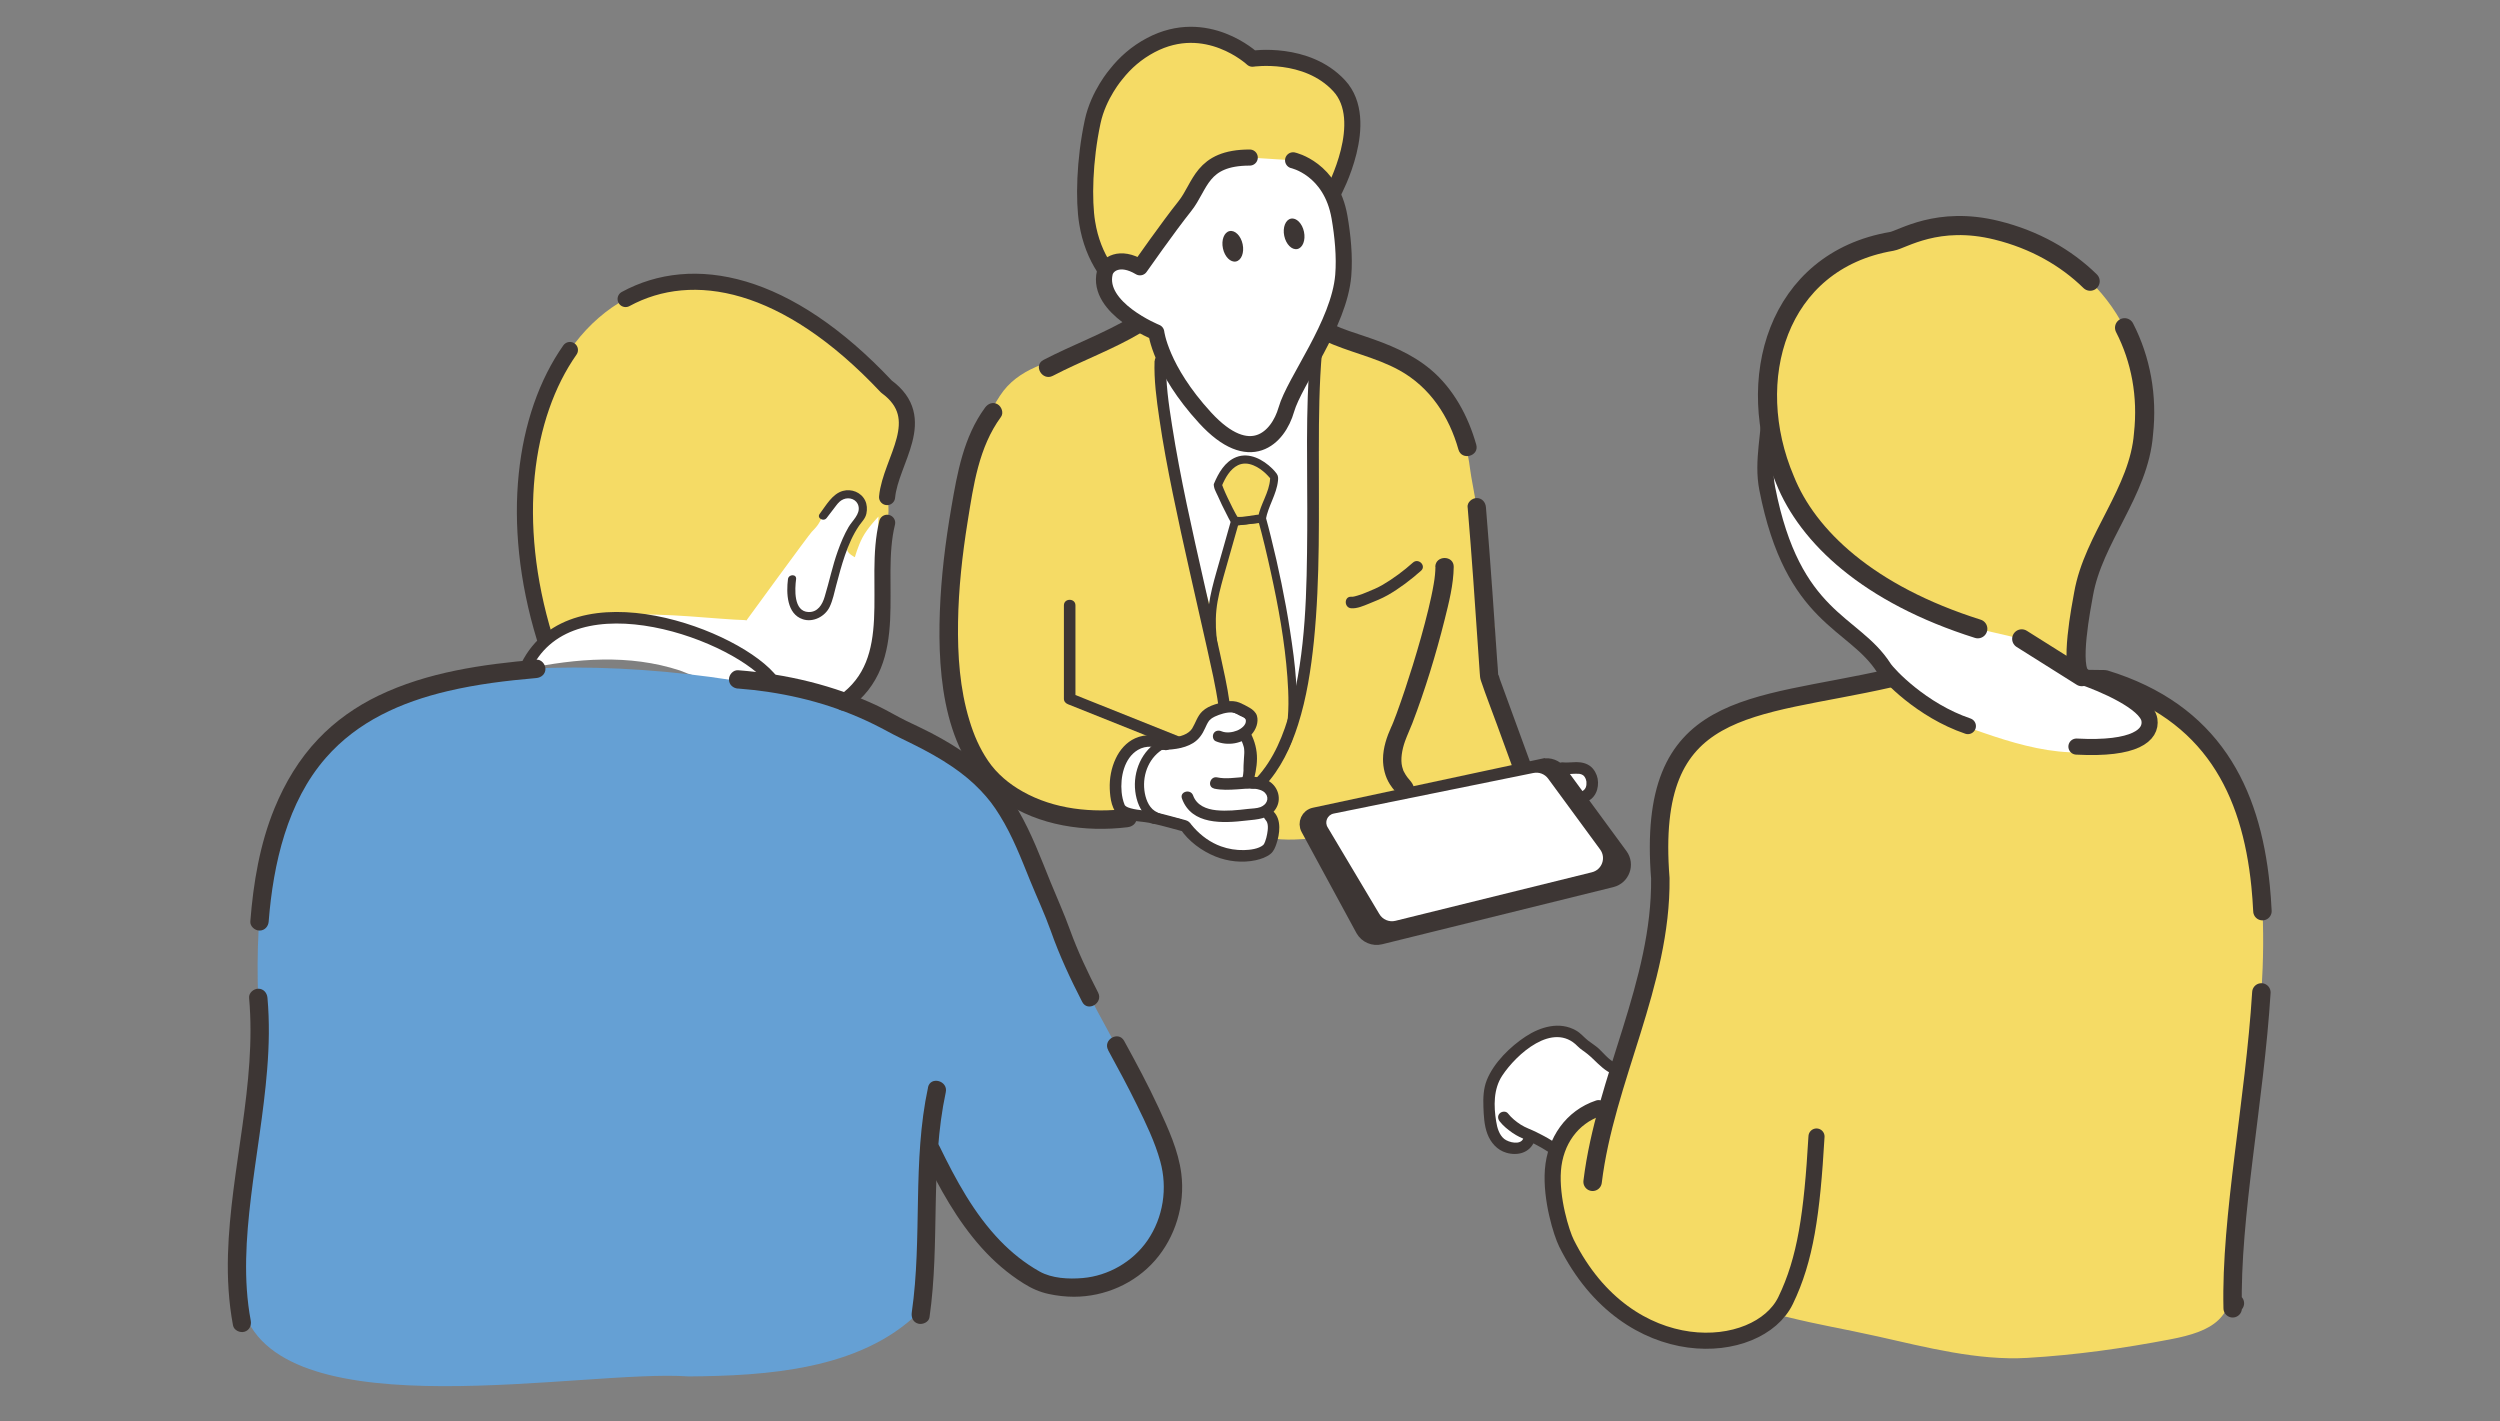 <?xml version="1.0" encoding="UTF-8"?><svg id="_レイヤー_9" xmlns="http://www.w3.org/2000/svg" viewBox="0 0 307.5 174.79"><rect x="0" y="0" width="307.5" height="174.79" fill="#808080" stroke="none"/><defs><style>.cls-1,.cls-2,.cls-3,.cls-4,.cls-5{fill:none;}.cls-2{stroke-width:1.42px;}.cls-2,.cls-6,.cls-3,.cls-4,.cls-5{stroke-linecap:round;stroke-linejoin:round;}.cls-2,.cls-6,.cls-3,.cls-4,.cls-5,.cls-7{stroke:#3d3634;}.cls-8{fill:#65a0d4;}.cls-9{fill:#f5db65;}.cls-10,.cls-6{fill:#fff;}.cls-11,.cls-7{fill:#3d3634;}.cls-6,.cls-4{stroke-width:1.98px;}.cls-3{stroke-width:2.35px;}.cls-5{stroke-width:2.27px;}.cls-7{stroke-miterlimit:10;stroke-width:1.45px;}</style></defs><g><g><path class="cls-9" d="m179.02,99.01c.24-.03.49-.05.75-.04,1.35.05,2.77.51,4.12.66,1.41.16,4.92.43,5.3-1.42.35-1.71-1.27-3.49-2.26-4.72-1.03-1.27-1.47-2.66-1.94-4.2-.35-1.15-.82-2.34-.96-3.54-.36-3.09.11-6.25-.3-9.34-.34-2.56-.14-5.13-.74-7.67-.78-3.32-1.43-6.72-2.02-10.07-.22-1.26-.26-2.4-.72-3.6-.44-1.13-.72-2.53-1.38-3.49-.87-1.28-1.89-2.54-3.03-3.59-1.78-1.65-3.67-3.09-5.75-4.35-1.73-1.04-3.42-2.35-5.37-2.97-2.14-.69-4.78-.48-7.03-.68-4.35-.4-8.71.75-13.02.34-1.27-.12-2.47-.67-3.78-.63-2.72.09-5.49,2.66-8.07,3.56-3.66,1.28-7.58,1.95-9.84,5.44-2.4,3.7-3.87,8.09-4.55,12.45-.42,2.72-.48,5.29-.6,8.02-.1,2.3-.5,4.56-.5,6.9,0,2.5-.03,4.99,0,7.49.02,2.15.75,4.15,1.37,6.19,1.12,3.69,3.65,7.44,7.47,8.7,1.97.65,4.14.9,6.18,1.21,1.33.2,2.67.46,4.02.53,3.1.16,5.28-2.18,8.09-2.98,2.62-.75,4.87,1.57,6.66,3.14,1.42,1.25,2.85,2.23,4.73,2.65,2.28.51,4.63.18,6.94,0,2.09-.16,4.37-.08,6.4-.66,1.3-.37,2.46-1.1,3.69-1.65,1.42-.63,3-.89,4.5-1.28.56-.14,1.07-.31,1.62-.38Z"/><path class="cls-10" d="m142.97,100.39c-1.57-.61-4.31,0-5.12-1.25s-.57-3.66-.25-5.05c.38-1.69,1.78-2.91,3.65-2.92,2.7-.01,2.45,5.37,2.47,7.34.17-.12.34-.24.5-.36l-1.25,2.25Z"/><path class="cls-10" d="m143.72,42.14c.2,2.24-.88,4.72-.88,7.05s.56,4.4.89,6.61c.86,5.74,2.95,11.12,4.49,16.7.96,3.46,2.37,7.04,3.81,10.34.72,1.65,1.95,2.57,3.17,3.84.86.89,1.29,1.91,2.01,2.82,1.15,1.47,1.94-.31,2.47-1.65.44-1.12-.13-1.24.2-2.39,1.64-5.64,2.11-25.46,2.08-29.2-.02-2.3-.38-4.47-.51-6.75-.1-1.93.33-4.35-.84-6.05-1.33-1.94-4.4-2.53-6.53-3.07l-10.38,1.75Z"/><path class="cls-10" d="m142.47,100.97c-.48-.68-1.28-1.03-1.61-1.82-.35-.86-.43-2.41-.27-3.3.19-1.04.59-2.89,1.37-3.62.69-.64,1.54-.55,2.36-.75.87-.21,1.64-.72,2.32-1.3.86-.73,1.1-1.9,2-2.52,1.23-.84,5.34-.98,5.32,1.19,0,.75-.89,1.18-.94,1.85-.03.39.47.89.6,1.29.41,1.24.16,2.77.18,4.06,0,.02,1.31.31,1.45.41.27.2.64.64.83.93.32.5.61,1.16.67,1.75.06.56-.44.79-.44,1.24,0,.48.58,1.04.64,1.61s.02,1.24-.26,1.78c-1.16,2.25-3.94,1.13-5.87.86-1.37-.19-2.15-.63-3.04-1.66s-1.86-1.57-3.22-1.74l-2.08-.25Z"/><g><g><path class="cls-9" d="m158.68,90.03c1.51-8.37-3.46-26.24-3.46-26.24,0,0-3.06.33-3.33.39-3.27,11.94-3.72,9.98-1.35,22.38.45.62,4.7,1.04,3.02,3.17-.25.42-.25.33,0,1.58s-1.17,8,2.17,3.92c1.23-1.55,2.58-3.2,2.96-5.19Z"/><path class="cls-11" d="m159.16,90.16c.73-4.14.14-8.51-.49-12.62-.6-3.88-1.41-7.73-2.36-11.55-.2-.78-.39-1.57-.61-2.34-.05-.19-.27-.39-.48-.37-1.15.12-2.33.18-3.46.41-.17.03-.31.19-.35.35-.58,2.11-1.2,4.21-1.79,6.32-.38,1.34-.74,2.69-.93,4.07-.41,2.98.2,5.99.74,8.92.11.58.21,1.15.32,1.73.1.52.1,1.42.43,1.82.28.34.82.48,1.21.62.55.2,1.15.38,1.64.73.55.39.42.7.09,1.21s-.25.98-.13,1.56c.09.48.1.89.07,1.45-.06,1.11-.21,2.27-.01,3.37.08.44.27.92.71,1.1.53.22,1.06-.13,1.45-.46.86-.73,1.55-1.75,2.21-2.66.8-1.11,1.46-2.31,1.74-3.66.13-.63-.83-.9-.96-.27-.24,1.17-.78,2.19-1.46,3.17-.59.86-1.23,1.74-1.98,2.48-.18.18-.37.33-.59.46-.12.07-.03-.02-.01.05-.06-.25-.18-.65-.2-1.01-.04-1.05.1-2.09.12-3.14,0-.54-.19-1.03-.21-1.56-.02-.38.44-.77.54-1.22.26-1.23-1.03-1.88-1.97-2.26-.43-.17-1.03-.26-1.4-.54-.06-.05-.1-.04-.12-.08l.03-.03c.08-.06.07-.15-.02-.26-.02-.15-.06-.31-.09-.46-.11-.57-.22-1.14-.32-1.71-.53-2.86-1.2-5.84-.9-8.77.14-1.39.51-2.75.88-4.1.61-2.2,1.26-4.39,1.87-6.59l-.35.35c1.04-.21,2.14-.26,3.2-.37l-.48-.37c.59,2.12,1.09,4.26,1.56,6.4.94,4.27,1.73,8.59,2.05,12.95.16,2.19.23,4.45-.15,6.62-.11.63.85.9.96.27Z"/></g><g><path class="cls-9" d="m149.8,59.64c-.06.15,1.22,2.96,2.08,4.42.81.17,2.5-.23,3.33-.26.29-1.73,1.5-3.32,1.5-5.07,0-.25-4.33-5.33-6.92.92Z"/><path class="cls-11" d="m149.32,59.5c-.1.46.27,1.06.45,1.46.34.78.71,1.54,1.1,2.29.18.35.35.73.58,1.05.26.36.83.3,1.22.28.85-.05,1.69-.25,2.54-.3.2-.01.44-.15.48-.37.29-1.65,1.32-3.08,1.5-4.76.04-.34.04-.61-.16-.89-.16-.22-.34-.42-.53-.61-1.13-1.12-2.84-2.06-4.45-1.42-1.39.55-2.18,1.95-2.73,3.26-.11.25.11.55.35.62.29.08.51-.1.62-.35.41-.97,1-2.06,1.98-2.54.32-.15.62-.21.98-.2.29.01.61.09.93.22.54.22,1.08.6,1.52,1.02.17.16.33.34.49.52.09.1-.01-.02,0,0,.01.02.04.06.06.08.01.01.02.05.03.05-.1-.05-.04-.39-.06.01-.1,1.66-1.19,3.09-1.48,4.71l.48-.37c-.55.03-1.1.13-1.64.21-.5.07-1.06.17-1.56.08l.3.23c-.49-.83-.92-1.7-1.33-2.57-.17-.36-.34-.73-.49-1.1-.05-.13-.11-.26-.15-.39-.01-.04-.02-.09-.04-.13-.05-.09,0,.1-.01.16.14-.63-.82-.89-.96-.27Z"/></g><path class="cls-9" d="m164.05,23.55s4.67-8.67.67-13-10.67-3.33-10.67-3.33c0,0-5.64-5.29-12.5-1.67-1.76.93-3.15,2.16-4.26,3.57-.68.87-1.25,1.81-1.73,2.79s-.86,2-1.16,3.04c-1.38,4.72-1.12,9.73-.68,12.43,1.33,8.33,8.33,10.83,8.33,10.83"/><path class="cls-6" d="m159.05,19.72s4.67,1,5.71,6.99c.39,2.26.65,4.83.46,7.17-.5,6-6,13-7,16.5s-4.5,7-10,1-6-10.5-6-10.5c0,0-7.37-2.97-6.33-7.33.25-1.05,1.83-2.17,4.33-.67,0,0,3.5-5,5.5-7.5s2-6,8-6"/><ellipse class="cls-11" cx="151.63" cy="30.31" rx="1.24" ry="1.91" transform="translate(-2.99 31.82) rotate(-11.87)"/><ellipse class="cls-11" cx="159.18" cy="28.78" rx="1.24" ry="1.91" transform="translate(-2.52 33.34) rotate(-11.87)"/><path class="cls-11" d="m161.18,43.22c-.64,7.32-.34,14.7-.39,22.04-.05,7.32-.14,14.89-2.05,22-.82,3.05-2.04,6.13-4.23,8.47-.62.66.38,1.67,1,1,2-2.13,3.27-4.83,4.15-7.59,1.06-3.33,1.59-6.81,1.95-10.28.79-7.83.59-15.73.61-23.59,0-4.02.04-8.04.39-12.05.08-.91-1.34-.9-1.42,0h0Z"/><path class="cls-11" d="m142.01,44.39c-.08,2.35.24,4.72.58,7.04.45,3.12,1.04,6.22,1.67,9.31,1.3,6.36,2.8,12.68,4.21,19.02.51,2.31,1.06,4.64,1.39,6.99.13.9,1.49.52,1.37-.38-.28-2-.73-3.98-1.16-5.95-.64-2.92-1.31-5.83-1.97-8.75-1.45-6.42-2.92-12.85-3.94-19.36-.41-2.61-.81-5.28-.71-7.92.03-.91-1.39-.91-1.42,0h0Z"/><path class="cls-11" d="m180.52,62.39c.51,5.98.91,11.96,1.32,17.94.06.82.11,1.64.17,2.46.02.33.04.64.15.95.63,1.87,1.36,3.71,2.03,5.56s1.3,3.55,1.94,5.32c.21.57.77.96,1.39.79.55-.15,1-.82.79-1.39-1.28-3.49-2.55-6.99-3.83-10.48-.06-.16-.1-.44-.21-.58-.06-.08.03.45.01.1-.03-.67-.09-1.33-.14-2-.19-2.78-.38-5.56-.58-8.34-.25-3.45-.5-6.89-.79-10.33-.05-.61-.48-1.13-1.13-1.13-.57,0-1.19.52-1.13,1.13h0Z"/><path class="cls-11" d="m162.81,41.87c3.03,1.44,6.38,2.05,9.32,3.68,3.76,2.08,6.11,5.67,7.26,9.75.4,1.4,2.58.81,2.19-.6-.98-3.49-2.8-6.89-5.61-9.25-2.35-1.97-5.17-3.1-8.05-4.07-1.34-.45-2.71-.87-3.97-1.47-.55-.26-1.22-.15-1.55.41-.29.49-.15,1.29.41,1.55h0Z"/><path class="cls-11" d="m176.56,69.72c0,.34-.03.67-.06,1.01-.04.42-.07.6-.16,1.14-.17,1.02-.4,2.03-.64,3.04-.56,2.32-1.22,4.62-1.92,6.9-.62,2-1.28,4-2,5.97-.13.34-.25.68-.39,1.02-.05.13-.1.26-.16.39-.03.07-.06.14-.09.21.12-.3.04-.09,0-.02-.57,1.26-1.02,2.59-1.03,3.99,0,1.08.26,2.17.84,3.09.2.33.45.63.7.92.07.08.13.16.2.23.03.03.05.06.07.09-.27-.22-.32-.78-.11-1.21-.65,1.3,1.31,2.45,1.96,1.14.4-.8-.07-1.33-.56-1.9-.05-.05-.28-.36-.08-.09-.09-.13-.19-.26-.27-.4-.08-.13-.15-.27-.22-.4-.14-.29.07.22-.04-.1-.05-.14-.09-.28-.13-.42-.23-.9-.02-2.12.35-3.15.27-.75.61-1.47.9-2.21,1.58-4.14,2.89-8.42,3.97-12.73.53-2.11,1.09-4.32,1.12-6.5.02-1.46-2.25-1.46-2.27,0h0Z"/><path class="cls-11" d="m142.55,92.26c1.39-.03,2.99-.11,4.21-.87.7-.44,1.13-1.07,1.46-1.81.14-.3.27-.61.47-.89.06-.08-.03.01.1-.11.06-.06.11-.12.18-.17.04-.04.3-.2.45-.27.63-.29,1.48-.57,2.18-.5.36.04.62.26.94.41.27.13.66.22.7.54.08.6-.61,1.08-1.08,1.27-.57.23-1.33.33-1.91.09-.35-.15-.76-.1-.97.25-.18.3-.1.82.25.97,1.43.61,3.33.34,4.41-.83.54-.59.9-1.51.66-2.31-.13-.42-.52-.76-.89-.97-.39-.23-.85-.47-1.26-.64-.97-.39-2.09-.09-3.04.23-.56.19-1.09.43-1.52.84-.62.59-.82,1.4-1.25,2.11-.2.32-.56.61-1.04.8-.95.38-2.03.42-3.04.45-.91.02-.91,1.44,0,1.42h0Z"/><path class="cls-11" d="m152.61,90.91c.86,1.66.57,3.44.1,5.17-.24.88,1.12,1.26,1.37.38.28-1.02.52-2.08.53-3.14s-.26-2.15-.77-3.12c-.18-.34-.65-.44-.97-.25-.34.2-.43.63-.25.97h0Z"/><path class="cls-11" d="m149.33,97c.94.2,1.89.15,2.84.09.81-.05,1.7-.19,2.5-.02.27.06.49.13.72.28.17.11.27.23.38.41,0,.02.06.12.02.02.02.04.03.09.04.13.02.06.04.13.05.19,0-.03,0-.13,0,0,0,.25.02.26-.09.53.04-.09-.09.16-.12.19-.05.07-.03.05-.14.15-.08.09-.34.25-.48.3-.48.18-1.05.17-1.57.23-1.28.15-2.58.29-3.87.16-1.21-.12-2.42-.59-2.86-1.82-.31-.85-1.68-.48-1.37.38,1.18,3.28,5.07,3.04,7.91,2.71,1.36-.15,2.83-.17,3.64-1.46.72-1.14.32-2.62-.78-3.34-1.9-1.24-4.36-.07-6.43-.51-.89-.19-1.27,1.17-.38,1.37h0Z"/><path class="cls-11" d="m155.66,100.85c.41.41.29,1.22.2,1.73-.06.32-.14.66-.26.96-.04.09-.07.18-.12.26-.03.06-.17.2-.08.12-.6.51-1.64.62-2.39.64-.97.02-1.92-.13-2.83-.46-1.28-.46-2.42-1.29-3.32-2.29-.12-.13-.23-.27-.34-.4-.09-.11.07.09-.04-.05-.02-.03-.04-.06-.06-.09-.25-.3-.47-.36-.82-.45-1.13-.3-2.25-.63-3.39-.88-.89-.19-1.27,1.17-.38,1.37,1.27.28,2.52.65,3.77.98l-.42-.33c1.02,1.53,2.64,2.71,4.32,3.39,1.54.62,3.32.81,4.95.46.63-.14,1.35-.38,1.85-.8.37-.31.55-.77.7-1.21.41-1.21.65-2.97-.34-3.96-.64-.65-1.65.35-1,1h0Z"/><path class="cls-11" d="m142.68,91.06c-2.24,1.2-3.35,3.83-3.04,6.3.14,1.13.58,2.41,1.51,3.14,1.07.84,2.47,1,3.75,1.34.71.19,1.01-.9.3-1.09-1.05-.28-2.22-.4-3.16-1-.81-.52-1.17-1.63-1.28-2.54-.25-2.04.64-4.19,2.49-5.17.64-.34.07-1.32-.57-.98h0Z"/><path class="cls-11" d="m143.57,90.87c-1.27-.52-2.68-.63-3.95-.06-1.07.48-1.89,1.43-2.38,2.48-.55,1.16-.79,2.46-.74,3.74.05,1.16.23,2.73,1.31,3.39,1.2.73,2.71.52,4.02.9.88.25,1.25-1.12.38-1.37-1.02-.29-2.11-.24-3.13-.53-.21-.06-.4-.12-.58-.24-.13-.09-.15-.13-.19-.23-.19-.47-.3-1-.35-1.51-.18-1.83.3-4.19,2-5.2,1.02-.61,2.19-.44,3.25,0,.35.14.78-.16.87-.49.11-.41-.14-.73-.49-.87h0Z"/><path class="cls-11" d="m145.08,90.61c-3.89-1.56-7.78-3.11-11.67-4.67-.55-.22-1.1-.44-1.65-.66l.52.68c0-3.35,0-6.7,0-10.06v-1.44c0-.91-1.42-.91-1.42,0v11.49c0,.34.23.57.52.68,3.89,1.56,7.78,3.11,11.67,4.67.55.22,1.1.44,1.65.66.85.34,1.21-1.03.38-1.37h0Z"/><path class="cls-11" d="m129.49,46.23c3.61-1.88,7.46-3.26,10.96-5.36,1.25-.75.11-2.71-1.14-1.96-3.5,2.1-7.35,3.48-10.96,5.36-1.3.67-.15,2.63,1.14,1.96h0Z"/><path class="cls-11" d="m138.68,99.48c-4.36.53-9.01.07-12.89-2.12-1.66-.93-3.17-2.18-4.25-3.77s-1.76-3.21-2.29-4.95c-1.2-3.91-1.47-8.04-1.41-12.11s.52-8.28,1.18-12.37c.72-4.47,1.36-9.14,4.1-12.88.36-.49.08-1.26-.41-1.55-.57-.34-1.19-.09-1.55.41-2.64,3.61-3.41,8-4.15,12.31s-1.25,8.51-1.41,12.8c-.29,8.08.54,18.26,7.8,23.29,4.37,3.03,10.09,3.84,15.28,3.21.61-.07,1.13-.47,1.13-1.13,0-.56-.52-1.21-1.13-1.13h0Z"/><g><path class="cls-10" d="m192.16,94.5c1.12.13,2.65-.45,3.34.73.63.89.38,2.47-.75,2.77"/><path class="cls-11" d="m192.16,95.2c.45.05.89,0,1.34-.02.22-.01.45-.02.67,0,.03,0,.06,0,.09,0,.08,0-.08-.01-.08-.01.05.02.11.02.17.03.05.01.09.02.14.04.03,0,.05.02.08.03.09.03.03.05-.04-.02.02.03.09.05.13.07.02.01.03.02.05.03.1.05-.03-.02-.04-.04.02.04.09.08.13.11.02.02.03.03.04.05.1.11,0-.02-.01-.02.02,0,.15.22.16.25.03.05.05.09.07.14.03.07-.02.05-.03-.06,0,.02.02.05.03.07.03.1.05.19.07.29.03.15,0-.13,0,0,0,.06,0,.12,0,.18,0,.05,0,.09,0,.14,0,.03-.02.19,0,.07.02-.13,0,.03-.01.06-.01.06-.03.12-.04.17,0,.03-.02.05-.02.07-.02.06-.07.1.02-.04-.03.04-.04.09-.07.14s-.05.09-.08.13c-.06.09.03-.04.04-.05-.02.02-.04.05-.06.07-.04.04-.08.08-.12.12-.02.02-.07.06.01,0,.09-.08,0,0-.02.01-.04.02-.11.04-.14.08.06-.07.13-.05.06-.02-.04.01-.08.03-.12.04-.36.1-.61.51-.49.87s.49.6.87.49c1.26-.36,1.77-1.69,1.55-2.9-.1-.53-.41-1.12-.83-1.47-.51-.42-1.12-.55-1.77-.56-.57,0-1.15.09-1.72.03-.37-.04-.72.35-.71.71.02.42.31.67.71.71h0Z"/></g><path class="cls-7" d="m189.79,94.04c.81-.18,1.65.14,2.15.81l7.53,10.26c.89,1.21.26,2.94-1.2,3.3l-28.44,7.03c-.91.23-1.87-.18-2.34-1l-6.75-12.44c-.43-.78.02-1.76.89-1.94l28.15-6.03Z"/><path class="cls-10" d="m188.6,95.08c.69-.15,1.4.12,1.82.69l6.4,8.72c.76,1.03.22,2.5-1.02,2.8l-24.16,5.97c-.78.19-1.59-.15-1.99-.85l-6.33-10.62c-.44-.67-.06-1.56.72-1.72l24.55-4.99Z"/><path class="cls-11" d="m173.79,69.2c-1.13,1.01-2.39,1.95-3.7,2.72-.63.37-1.3.65-1.97.92-.37.15-.74.31-1.12.41-.25.07-.53.17-.79.15-.91-.06-.91,1.36,0,1.42.71.05,1.51-.3,2.15-.56.79-.32,1.58-.63,2.32-1.05,1.46-.83,2.86-1.9,4.11-3.01.68-.61-.32-1.61-1-1h0Z"/></g></g><g><path class="cls-9" d="m102.2,75.43c.73,0,.99-.09,1.56-.56s1.24-.95,1.67-1.61c1-1.53,1.58-3.06,2.11-4.8.3-.96.68-1.89,1.1-2.8.67-1.47.81-2.94.47-4.52.43-4.54,5.31-9.64-.08-13.59-28.04-29.85-52.37-2.96-42.04,30.88"/><path class="cls-10" d="m100.08,64.42c.52-.3.95-.6,1.37-1.03.65-.66,1.21-1.51,1.9-2.12.73-.64,2.39-1.18,2.69.12.32,1.37-.9,2.49-1.33,3.67-.28.78-.56,1.7-.51,2.54.03.48.95.94.95.94,0,0,.36-1.33.94-2.43.62-1.19,1.96-2.57,1.96-2.57,0,0-.08,1.4.03,1.79.18.67.13,1.34.23,2.01.1.61.18,1.21.22,1.84.1,1.45.12,2.91.16,4.36.07,2.64-.12,5.35-1.3,7.75-1.22,5.09-3.31,5.36-7.79,3.5-5.28-.95-10.99-.15-15.97-2.32-6.29-2.05-12.75-1.47-19-.2,2.69-9.44,19.71-6.18,27.18-5.99.62-1.66,1.23-3.35,2.05-4.92.62-1.19,1.45-2.27,2.37-3.25.38-.4.82-.74,1.18-1.16.39-.45.67-.99,1.1-1.4.46-.44,1.02-.82,1.56-1.14Z"/><path class="cls-8" d="m29.99,161.3c5,14.78,41.89,7.08,54.72,8,9.54-.07,21.06-.8,28.24-7.81,2.29-6.93.56-15.08.29-22.31-.57-10.61-14.44-6.25-21.21-4.15-14.75,4.3-29.64,8.97-44.86,11.05-.91.17-1.53.05-1.92.48l-15.25,14.75Z"/><path class="cls-8" d="m29.74,162.72c-2.4-12.56,3.21-26.83,2.01-39.98-.36-10.86.61-23.04,7.99-30.86,8.86-15.23,57.29-9.96,70.99-2.33,14.04,6.36,13.77,11.26,19.38,24,3.37,10.07,10.19,18.64,13.63,28.8,2.79,9.98-5.95,18.53-15.85,15.35-6.55-3.39-10.26-9.86-13.33-16.15"/><path class="cls-9" d="m66.58,77.64c1.02.77,2.24.14,3.23-.33,8.76-5.67,22.01-1.01,22.01-1.01,0,0,7.65-10.5,8.03-10.89s.73-.75.99-1.25c.1-.2.41-.66.35-.89-.13-.51-1.12,0-1.4.07-.53.14-1.07.28-1.61.38-.7.13-1.4-.12-2.09-.15-.85-.04-1.7-.05-2.56-.08-8.89-.13-20.56,1.59-25.52,9.74l-1.42,4.42Z"/><path class="cls-2" d="m64.76,81.88c5.7-11.43,26.23-3.7,30.36,1.92"/><path class="cls-4" d="m109.12,64.3c-1.83,7.42,1.96,16.95-5.38,22.12"/><path class="cls-11" d="m114.15,133.75c-1.96,9.12-.68,18.48-2,27.67-.09.61.15,1.22.79,1.39.53.15,1.31-.18,1.39-.79,1.32-9.17.05-18.57,2-27.67.31-1.42-1.88-2.03-2.19-.6h0Z"/><path class="cls-11" d="m136.31,129.19c1.21,2.22,2.42,4.45,3.53,6.72s2.21,4.53,2.87,6.92c.92,3.32.38,6.91-1.58,9.76-1.8,2.61-4.81,4.34-7.96,4.61-1.71.15-3.79.05-5.31-.81-1.8-1.01-3.41-2.3-4.85-3.79-3.22-3.34-5.45-7.49-7.46-11.62-.64-1.31-2.6-.16-1.96,1.14,1.97,4.04,4.15,8.02,7.17,11.38,1.5,1.67,3.21,3.15,5.11,4.34,1,.63,1.97,1.07,3.12,1.32,1.02.22,2.06.34,3.11.34,3.77,0,7.48-1.62,9.97-4.47s3.72-6.83,3.23-10.68c-.36-2.85-1.61-5.53-2.8-8.12-1.29-2.79-2.75-5.5-4.23-8.2-.7-1.28-2.66-.14-1.96,1.14h0Z"/><path class="cls-11" d="m90.79,84.69c5.09.39,10.16,1.51,14.86,3.55,1.18.51,2.33,1.08,3.46,1.69,1.04.57,2.1,1.07,3.17,1.6,1.7.84,3.37,1.76,4.93,2.83,1.22.84,2.34,1.75,3.39,2.85.98,1.03,1.63,1.88,2.38,3.1,1.58,2.55,2.61,5.26,3.72,7.99.84,2.07,1.81,4.12,2.56,6.23,1.05,2.99,2.4,5.88,3.85,8.7.67,1.3,2.62.15,1.96-1.14-1.29-2.51-2.5-5.06-3.46-7.71-.72-2-1.6-3.94-2.4-5.9-1.2-2.96-2.33-5.99-3.94-8.76-1.52-2.61-3.54-4.8-5.95-6.61-1.5-1.12-3.12-2.08-4.78-2.95-1-.52-2.03-.99-3.04-1.48-1.19-.58-2.32-1.27-3.51-1.84-5.41-2.56-11.24-3.94-17.2-4.4-.61-.05-1.13.55-1.13,1.13,0,.65.52,1.09,1.13,1.13h0Z"/><path class="cls-11" d="m33.05,113.31c.56-7.09,2.3-14.69,7.03-20.1,3.91-4.48,9.27-6.86,15.01-8.21,3.62-.85,7.18-1.28,10.87-1.6.61-.05,1.13-.48,1.13-1.13,0-.57-.52-1.19-1.13-1.13-6.61.57-13.38,1.52-19.42,4.43-2.74,1.32-5.28,3.1-7.38,5.31-2.35,2.46-4.09,5.37-5.38,8.5-1.82,4.42-2.62,9.2-2.99,13.95-.05.61.56,1.13,1.13,1.13.65,0,1.09-.52,1.13-1.13h0Z"/><path class="cls-11" d="m30.84,162.42c-.94-5-.57-10.15.03-15.17s1.57-10.43,1.99-15.69c.24-2.93.3-5.88.04-8.82-.05-.61-.48-1.13-1.13-1.13-.57,0-1.19.52-1.13,1.13.94,10.62-2.29,21.01-2.6,31.57-.08,2.92.08,5.84.62,8.71.11.6.84.94,1.39.79.63-.17.91-.79.79-1.39h0Z"/><path class="cls-4" d="m70.1,43.05c-5.66,8.06-7.47,21.1-3.11,35.38"/><path class="cls-4" d="m109.11,61.14c.43-4.54,5.31-9.64-.08-13.59-12.27-13.06-23.82-15.26-32.08-10.77"/><path class="cls-11" d="m101.68,63.71c.4-.52.8-1.05,1.2-1.57.24-.31.48-.57.86-.73.74-.31,1.65.01,1.85.83.25,1-.76,1.8-1.22,2.59-.54.93-.96,1.94-1.32,2.95-.66,1.84-1.05,3.76-1.62,5.63-.28.95-.85,1.91-1.99,1.87-1.85-.07-1.68-2.83-1.52-4.05.08-.64-.92-.63-1,0-.21,1.69-.16,4.29,1.83,4.94,1.28.42,2.74-.35,3.3-1.53.39-.82.57-1.76.8-2.63.33-1.25.66-2.49,1.08-3.71.44-1.28.98-2.54,1.75-3.66.35-.5.76-.86.89-1.48.11-.54.08-1.1-.16-1.6-.49-1.01-1.67-1.47-2.73-1.18-1.32.36-2.09,1.82-2.86,2.83-.39.51.48,1.01.86.5h0Z"/></g><g><path class="cls-9" d="m199.88,136.05c-3.77-.02-8.81,4.54-9.51,8.09-.78,3.95,1.9,7.06,3.07,10.56s8.15,8.45,15.5,10.06,10.16-2.94,10.68-2.82c4.5,1.11,6.82,1.43,11.34,2.44,5.88,1.32,12.33,3,18.4,2.64s11.82-1.18,17.58-2.28c5.22-.99,8.08-2.58,7.55-8.35-.47-5.1-2.2-10.93-4.61-15.44-3.45-6.48-13.63-7.47-19.94-9.39-8.25-2.51-17.28-4.79-25.98-4.27-2.64.16-5.19.77-7.79,1.27-1.1.21-4.5.35-3.55,1.24l-12.75,6.25Z"/><path class="cls-10" d="m199.55,131.64c-2.34-.61-3.57-2.92-5.51-4.12-1.52-.94-3.64-.82-5.2,0-3.35,1.76-6.23,5.58-5.63,9.56.16,1.06.6,2.94,1.59,3.58.46.29,1.56.56,2.1.42.68-.18.94-.88,1.5-1.33.61.54,1.7,1.32,2.55,1.42,1.15.12,1.43-1.58,2.18-2.48.9-1.07,1.96-1.6,3.19-2.21.57-.28.43-.04.81-.48.32-.38.33-.93.75-1.26l1.67-3.08Z"/><path class="cls-9" d="m195.89,145.36c1.54-12.62,8.47-24.4,8.33-37.33-1.74-22.11,11.09-20.71,28.21-24.6l.04-.21,26.42.33c31.58,9.65,15.12,51.62,15.73,77.37.02-.23.11-.44.27-.62"/><path class="cls-5" d="m278.15,122.07c-.83,13.35-3.8,27.64-3.53,38.85.02-.23.11-.44.27-.62"/><path class="cls-5" d="m195.89,145.36c1.54-12.62,8.47-24.4,8.33-37.33-1.74-22.11,11.09-20.71,28.21-24.6l.04-.21,26.42.33c13.16,4.02,17.98,13.66,19.16,25.4.1,1.02.18,2.06.23,3.12"/><path class="cls-10" d="m252.55,77.05c1.58,3.73,1.83,5.76,5.78,7.21,2.1.77,8.47,2.35,5.03,5.92-6.07,4.32-14.13,1.84-20.64-.48-6.51-2.32-12.21-12.63-11.59-20,1.92-7.6,7.2-4.33,12.42-4.82l9,12.17Z"/><path class="cls-6" d="m242.05,89.31c-5.7-1.93-9.81-6.33-10.34-7.16-3.71-5.8-11.18-5.89-14.34-22.06-.67-3.42.36-6.9.34-10.38"/><path class="cls-6" d="m252.88,76.89s.67,5.5,3.17,6.33c2.5.83,8,3.17,8.33,5.33.28,1.83-1.7,3.67-8.98,3.28"/><path class="cls-9" d="m243.27,77.34c-13.47-4.25-20.93-11.34-23.72-18.33-5.19-12.2-1.04-26.91,13.13-29.32,1.31-.22,5.63-3.18,12.94-1.36,12.37,3.08,19.28,13.62,18.02,25.05-.54,7.13-6.17,12.83-7.37,19.69-.23,1.31-1.82,9.24-.22,10.17l-7.39-4.65"/><path class="cls-3" d="m261.32,40.31c2.01,3.91,2.84,8.41,2.33,13.06-.54,7.13-6.17,12.83-7.37,19.69-.23,1.31-1.82,9.24-.22,10.17l-7.39-4.65"/><path class="cls-3" d="m243.27,77.34c-13.47-4.25-20.93-11.34-23.72-18.33-5.19-12.2-1.04-26.91,13.13-29.32,1.31-.22,5.63-3.18,12.94-1.36,4.64,1.15,8.51,3.36,11.47,6.26"/><path class="cls-4" d="m196.63,136.3c-3.29,1.1-5.35,4.06-5.62,7.62s1.06,7.77,1.66,8.98c7.61,15.27,23.59,14.02,26.96,7.06,2.45-5.06,3.25-10.67,3.8-20.17"/><path class="cls-11" d="m192.23,141.53c-.25-.62-.79-.87-1.33-1.22-.62-.4-1.29-.74-1.95-1.07s-1.31-.53-1.9-.91-1.14-.83-1.58-1.39c-.24-.3-.75-.25-1,0-.3.3-.24.7,0,1,.43.55.98.99,1.55,1.39s1.17.66,1.8.93,1.23.6,1.82.93c.27.15.51.32.78.48.12.07.23.13.34.21.06.04.16.16.1.02.14.36.47.6.87.49.34-.09.64-.51.49-.87h0Z"/><path class="cls-11" d="m187.37,140.03c-.35.86-1.8.49-2.35.06-.63-.51-.87-1.38-.99-2.15-.31-1.89-.34-3.99.74-5.63,1.73-2.63,6.26-6.75,9.28-3.62.38.39.8.61,1.22.96.45.36.85.78,1.27,1.17.75.7,1.6,1.42,2.67,1.44.91.02.91-1.4,0-1.42-1-.02-1.89-1.25-2.56-1.86-.41-.37-.86-.64-1.29-.97-.52-.4-.9-.91-1.49-1.25-2.03-1.17-4.39-.47-6.23.74s-3.91,3.2-4.77,5.37c-.41,1.04-.45,2.16-.41,3.26s.09,2.28.49,3.34,1.19,1.99,2.34,2.32c1.39.4,2.85.01,3.43-1.39.35-.84-1.02-1.21-1.37-.38h0Z"/></g><path class="cls-4" d="m164.05,23.55s4.67-8.67.67-13-10.67-3.33-10.67-3.33c0,0-5.64-5.29-12.5-1.67-1.76.93-3.15,2.16-4.26,3.57,0,0-2.18,2.51-2.89,5.83-1.03,4.8-1.12,9.73-.68,12.43.36,2.25,1.13,4.07,2.07,5.53"/></g><rect class="cls-1" width="307.5" height="174.79"/></svg>